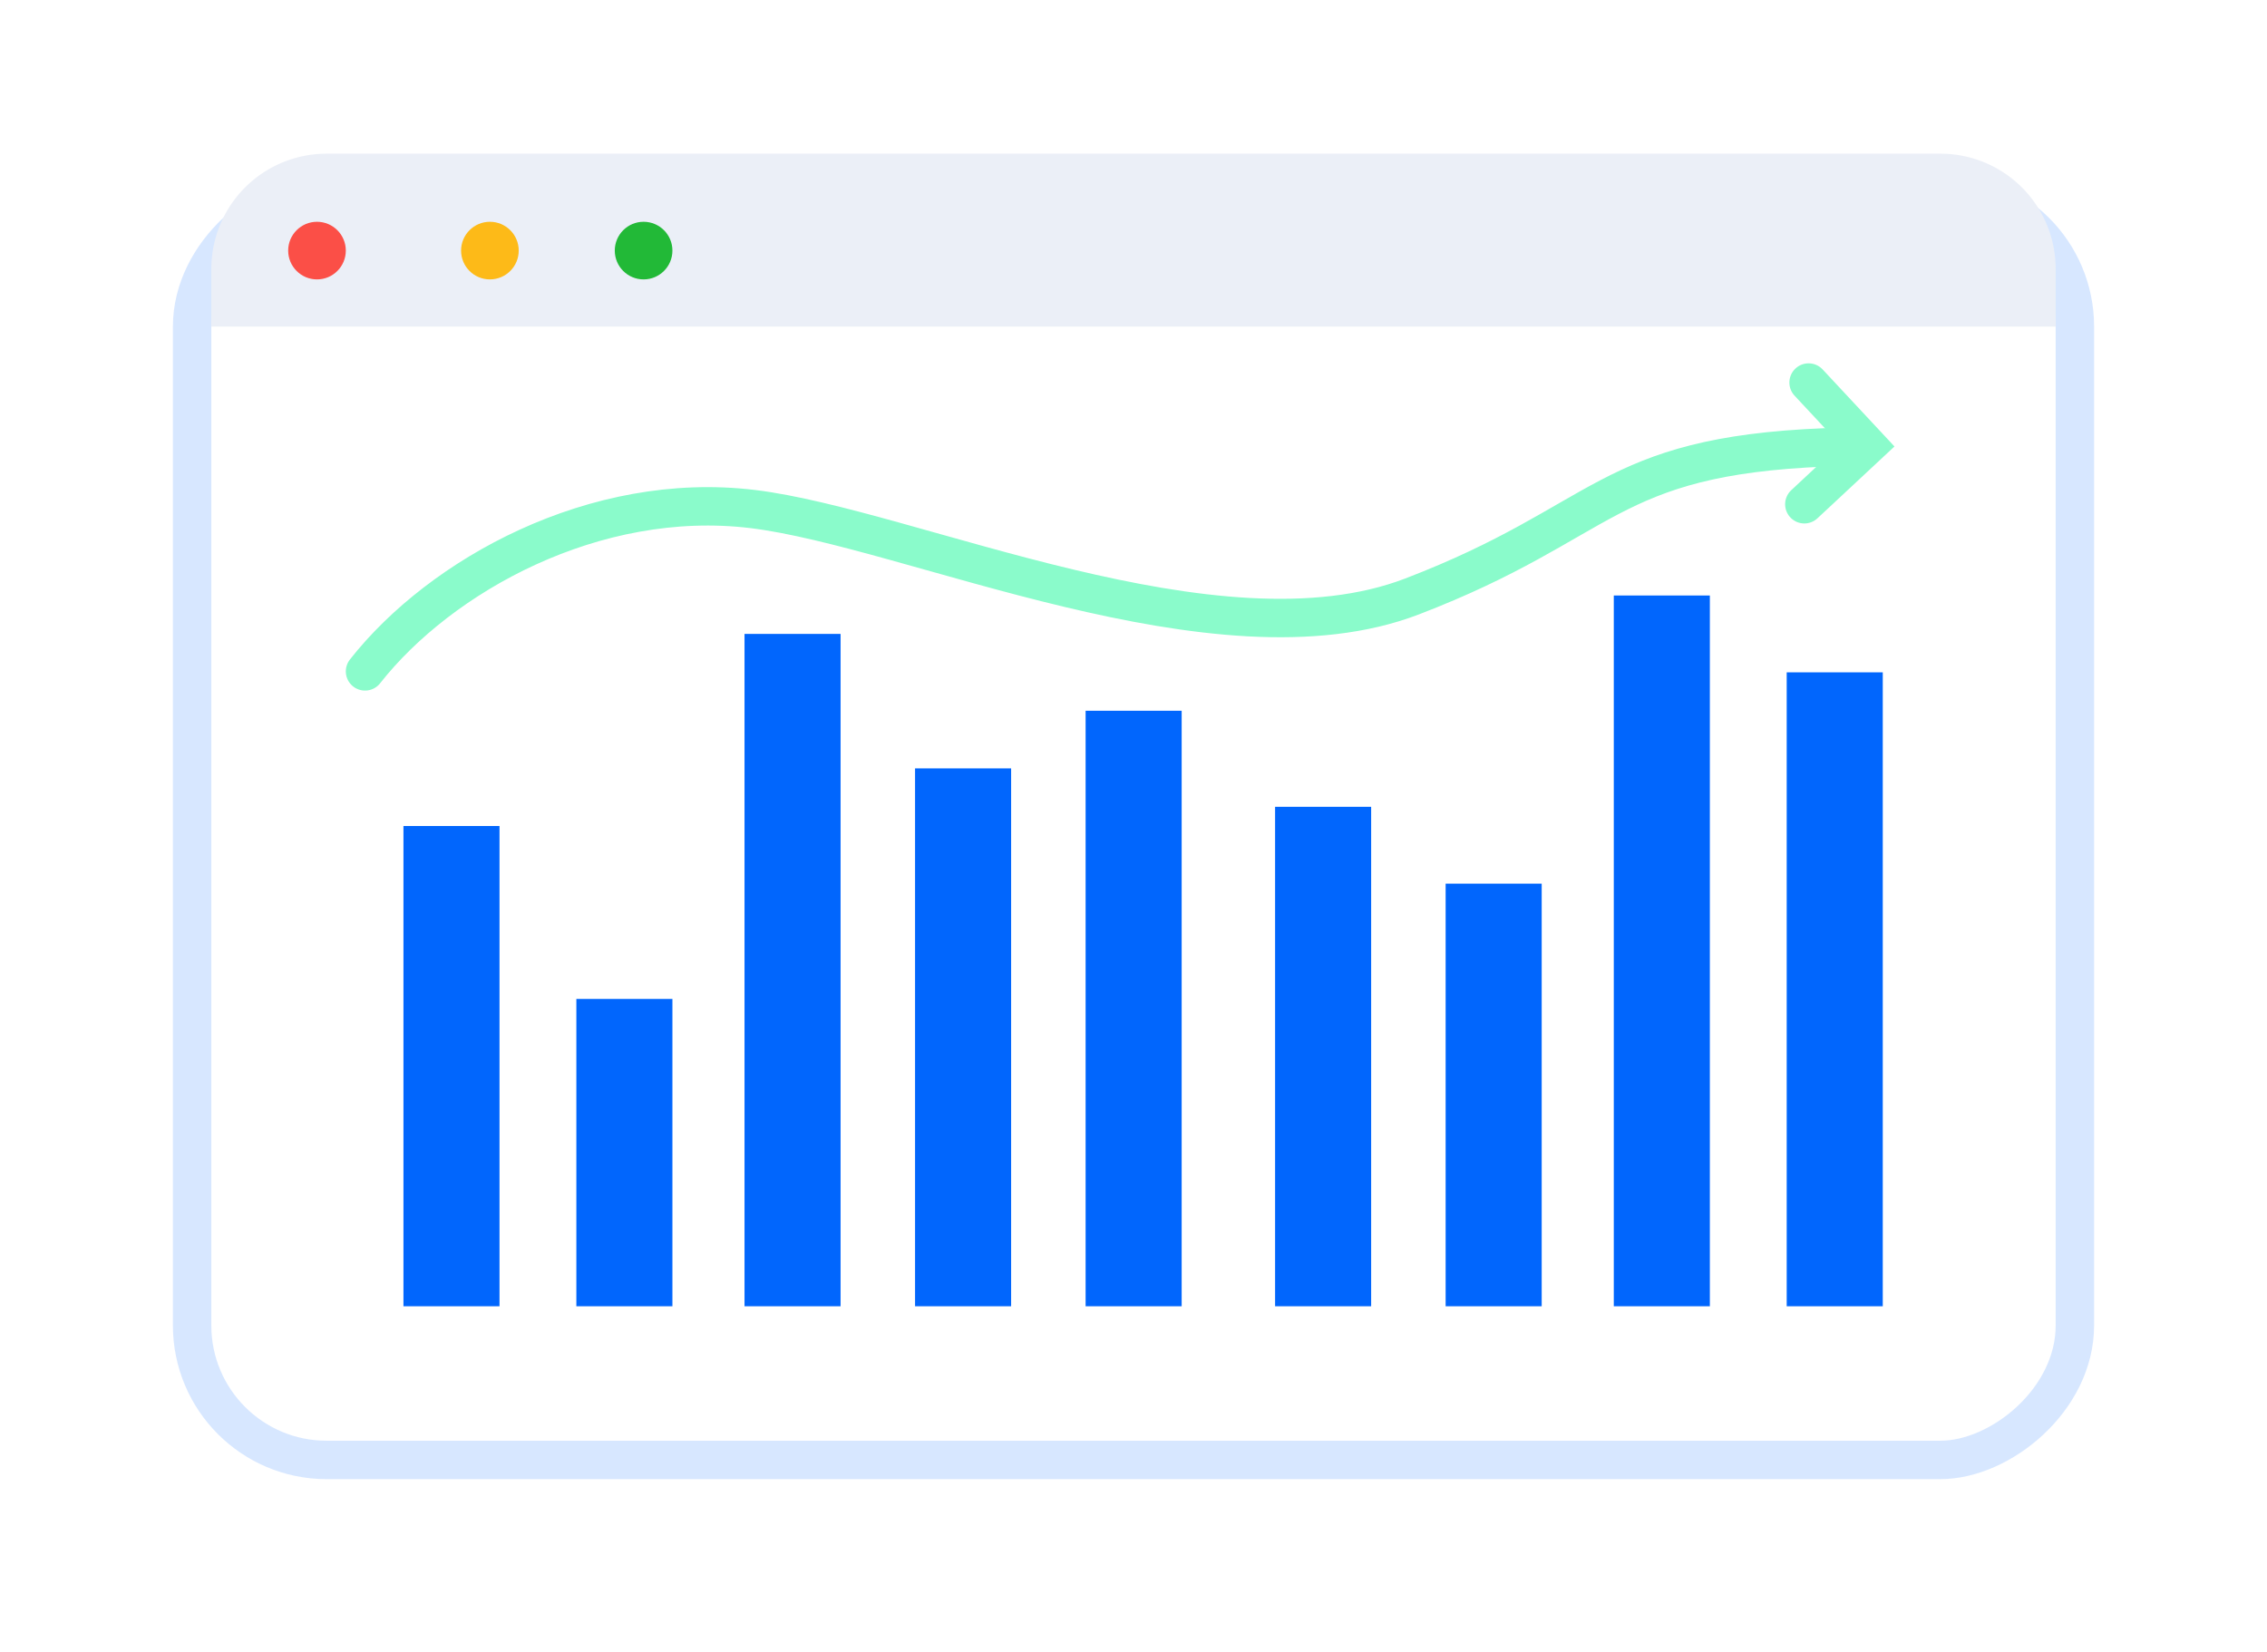 <?xml version="1.0" encoding="UTF-8"?>
<svg xmlns="http://www.w3.org/2000/svg" xmlns:xlink="http://www.w3.org/1999/xlink" width="118" height="86" viewBox="0 0 118 86">
  <defs>
    <filter id="矩形_469" x="0" y="0" width="118" height="86" filterUnits="userSpaceOnUse">
      <feOffset dy="3" input="SourceAlpha"/>
      <feGaussianBlur stdDeviation="3" result="blur"/>
      <feFlood flood-opacity="0.161"/>
      <feComposite operator="in" in2="blur"/>
      <feComposite in="SourceGraphic"/>
    </filter>
  </defs>
  <style>
    .bar {
      transform-origin: bottom;
    }
    .line {
    }
  </style>
  <g id="组_1196" data-name="组 1196" transform="translate(-219.5 -945)">
    <g transform="matrix(1, 0, 0, 1, 219.5, 945)" filter="url(#矩形_469)">
      <g id="矩形_469-2" data-name="矩形 469" transform="translate(109 6) rotate(90)" fill="#fff" stroke="#d5e6ff" stroke-width="2" opacity="0.94">
        <rect width="68" height="100" rx="8" stroke="none"/>
        <rect x="1" y="1" width="66" height="98" rx="7" fill="none"/>
      </g>
    </g>
    <path id="矩形_460" data-name="矩形 460" d="M6,0H90a6,6,0,0,1,6,6V9a0,0,0,0,1,0,0H0A0,0,0,0,1,0,9V6A6,6,0,0,1,6,0Z" transform="translate(230.5 953)" fill="#ebeff7"/>
    <g id="组_1024" data-name="组 1024" transform="translate(234.5 956.545)">
      <circle id="椭圆_11" data-name="椭圆 11" cx="1.5" cy="1.5" r="1.5" fill="#fb4f47"/>
      <circle id="椭圆_12" data-name="椭圆 12" cx="1.5" cy="1.5" r="1.5" transform="translate(9)" fill="#fdba18"/>
      <circle id="椭圆_13" data-name="椭圆 13" cx="1.5" cy="1.5" r="1.5" transform="translate(17)" fill="#22b937"/>
    </g>
    <g id="组_1025" data-name="组 1025" transform="translate(240.5 976)">
      <rect class="bar" id="矩形_470" data-name="矩形 470" width="5" height="25" transform="translate(0 12)" fill="#0166fd"/>
      <rect class="bar" id="矩形_471" data-name="矩形 471" width="5" height="16" transform="translate(9 21)" fill="#0166fd"/>
      <rect class="bar" id="矩形_472" data-name="矩形 472" width="5" height="35" transform="translate(17.753 2)" fill="#0166fd"/>
      <rect class="bar" id="矩形_473" data-name="矩形 473" width="5" height="28" transform="translate(26.63 9)" fill="#0166fd"/>
      <rect class="bar" id="矩形_474" data-name="矩形 474" width="5" height="31" transform="translate(35.507 6)" fill="#0166fd"/>
      <rect class="bar" id="矩形_475" data-name="矩形 475" width="5" height="26" transform="translate(45.37 11)" fill="#0166fd"/>
      <rect class="bar" id="矩形_478" data-name="矩形 478" width="5" height="37" transform="translate(63)" fill="#0166fd"/>
      <rect class="bar" id="矩形_479" data-name="矩形 479" width="5" height="33" transform="translate(72 4)" fill="#0166fd"/>
      <rect class="bar" id="矩形_477" data-name="矩形 477" width="5" height="22" transform="translate(54.247 15)" fill="#0166fd"/>
    </g>
    <g id="组_1026" data-name="组 1026" transform="translate(238.5 964.914)">
      <path class="line" id="路径_571" data-name="路径 571" d="M5260,3364.95c3.926-4.994,11.958-9.45,20.184-8.45s24.135,8.456,34.315,4.55,10.066-7.3,21.5-7.76" transform="translate(-5260 -3349.914)" fill="none" stroke="#8afbcb" stroke-linecap="round" stroke-width="2"/>
      <path class="line" id="路径_572" data-name="路径 572" d="M0,0H4.483V4.483" transform="translate(75.139 0) rotate(47)" fill="none" stroke="#8afbcb" stroke-linecap="round" stroke-width="2"/>
    </g>
  </g>
</svg>
